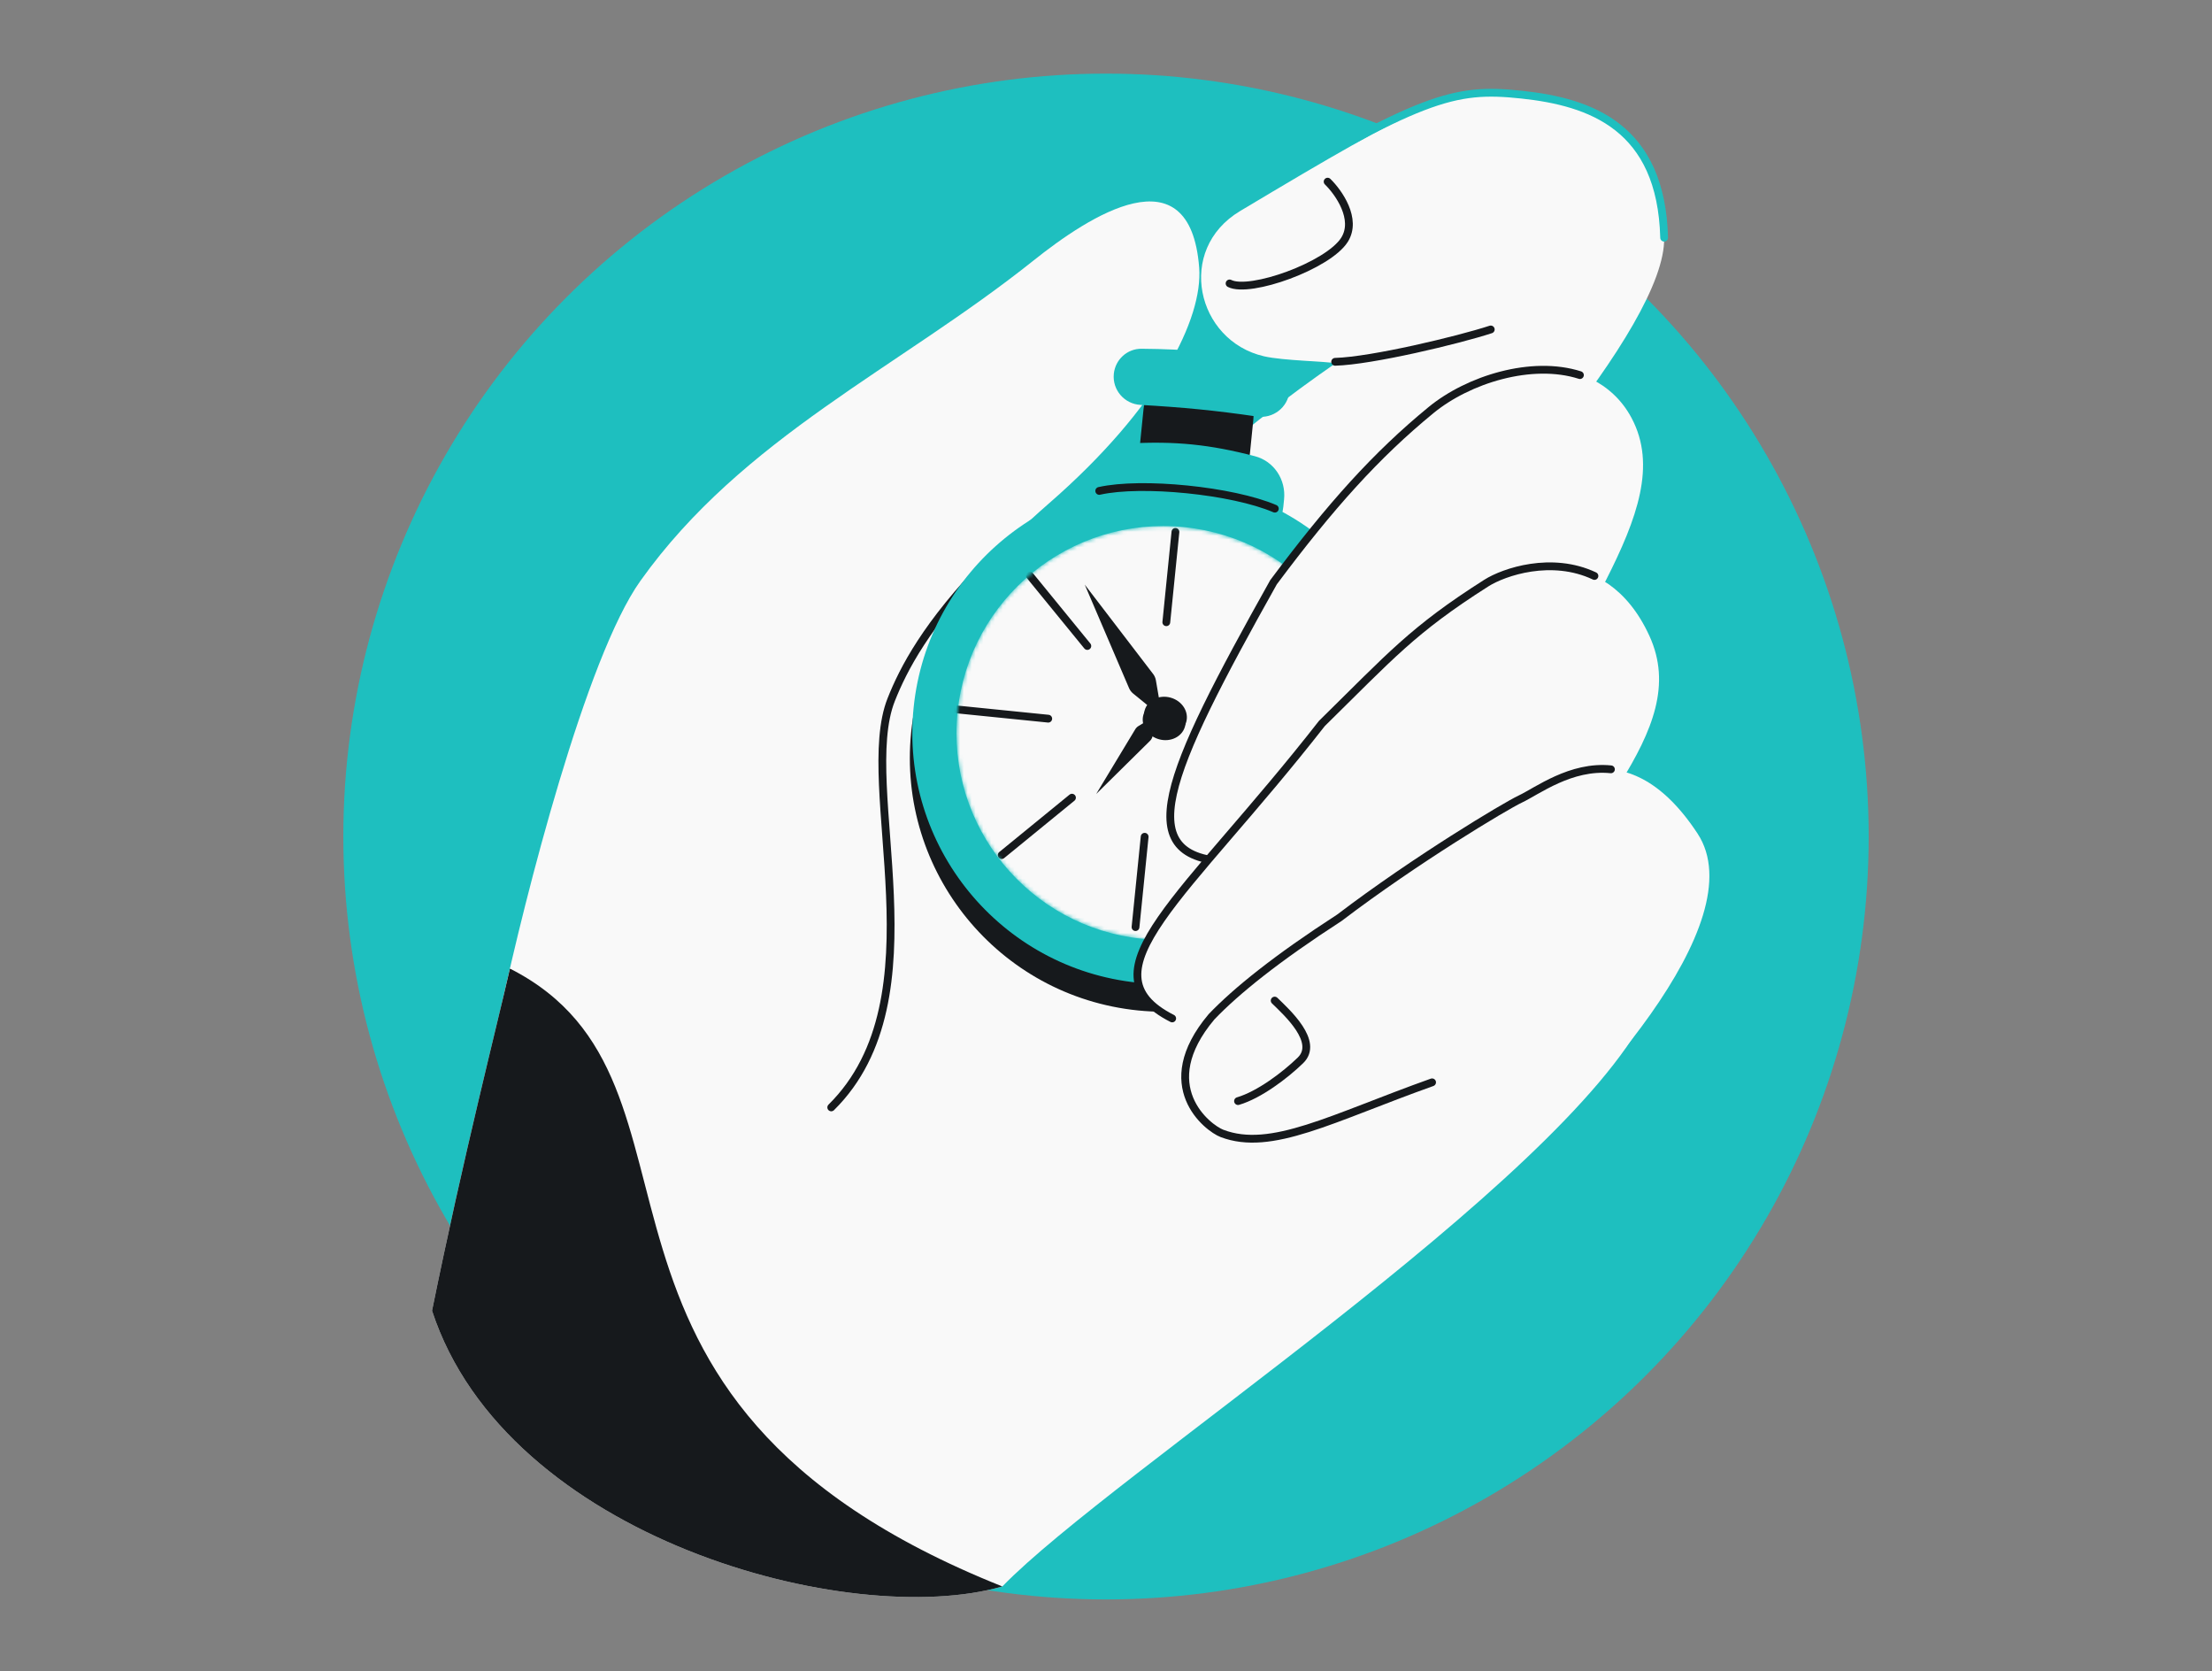 <svg width="568" height="429" viewBox="0 0 568 429" fill="none" xmlns="http://www.w3.org/2000/svg">
<rect x="0" y="0" width="568" height="429" fill="#808080" stroke="none"/>
<g clip-path="url(#clip0_5048_59718)">
<circle cx="284" cy="214.74" r="195.841" fill="#1EBFBF"/>
<path d="M422.943 260.09C400.506 304.29 285.636 378.178 257.38 407.246C218.369 418.486 130.052 394.996 110.937 336.465C118.913 297.184 127.641 263.159 130.942 248.644C158.838 209.333 221.11 141.47 254.527 145.727C296.297 151.048 438.073 230.286 422.943 260.09Z" fill="#F9F9F9"/>
<path d="M427.319 61.014C427.909 83.814 377.399 139.419 352.071 164.372C332.241 166.369 290.974 167.234 284.542 154.719C278.109 142.204 320.787 108.535 342.929 93.266C340.628 92.739 329.57 92.607 324.6 91.469C307.209 87.486 301.85 64.085 318.441 54.171C365.613 25.985 372.958 22.412 390.689 24.293C408.419 26.174 426.582 32.513 427.319 61.014Z" fill="#F9F9F9"/>
<path d="M427.319 61.014C426.582 32.513 408.419 26.174 390.689 24.293C372.958 22.412 365.242 24.866 317.148 53.117" stroke="#1EBFBF" stroke-width="2" stroke-linecap="round"/>
<path d="M164.443 149.113C150.449 168.739 134.795 230.252 128.716 258.555C149.76 317.502 184.88 312.476 213.448 284.275C242.016 256.074 217.913 194.945 228.846 179.611C235.066 170.888 241.206 153.732 269.441 129.148C297.676 104.565 308.927 81.711 307.925 68.701C305.6 38.518 279.658 55.484 265.374 66.887C230.761 94.52 190.748 112.22 164.443 149.113Z" fill="#F9F9F9"/>
<path d="M213.447 284.273C242.015 256.073 219.942 202.024 228.845 179.61C231.949 171.795 237.794 160.307 253.814 143.841" stroke="#16191C" stroke-width="2" stroke-linecap="round"/>
<path d="M342.845 92.879C352.242 92.62 374.421 87.307 382.798 84.572M340.91 46.631C343.743 49.393 348.578 56.242 345.253 61.542C341.095 68.167 320.939 75.406 315.732 72.763" stroke="#16191C" stroke-width="2" stroke-linecap="round"/>
<path d="M110.939 336.465C118.914 297.184 127.643 263.159 130.944 248.644C188.793 278.009 135.562 358.666 257.382 407.246C218.371 418.486 130.054 394.996 110.939 336.465Z" fill="#16191C"/>
<path d="M321.833 107.736C322.287 103.247 319.901 98.811 315.609 97.424C310.868 95.892 306.741 95.5 301.869 96.043C297.36 96.545 294.102 100.427 293.646 104.942L292.776 113.558C292.186 119.392 296.438 124.6 302.273 125.19L309.325 125.902C315.16 126.492 320.368 122.24 320.957 116.405L321.833 107.736Z" fill="#16191C"/>
<path d="M331.1 100.49C331.468 96.848 329.049 93.496 325.457 92.788C313.602 90.451 304.967 89.616 293.115 89.526C289.438 89.499 286.377 92.309 286.007 95.968C285.591 100.085 288.715 103.702 292.846 103.939C303.646 104.559 311.891 105.332 322.773 106.928C326.876 107.53 330.684 104.616 331.1 100.49Z" fill="#1EBFBF"/>
<path d="M329.726 128.162C330.235 123.13 327.134 118.39 322.24 117.112C310.645 114.085 301.703 113.201 289.948 113.844C284.9 114.12 280.918 118.144 280.41 123.174L280.215 125.098C279.626 130.933 283.878 136.14 289.712 136.73L317.901 139.578C323.735 140.167 328.943 135.915 329.533 130.08L329.726 128.162Z" fill="#1EBFBF"/>
<circle cx="65.147" cy="65.147" r="65.147" transform="matrix(-0.995 -0.101 -0.101 0.995 370.188 136.321)" fill="#16191C"/>
<circle cx="64.439" cy="64.439" r="64.439" transform="matrix(-0.995 -0.101 -0.101 0.995 369.344 130.541)" fill="#1EBFBF"/>
<path d="M327.353 130.573C316.436 125.911 293.186 123.563 282.262 126.018" stroke="#16191C" stroke-width="2" stroke-linecap="round"/>
<mask id="mask0_5048_59718" style="mask-type:alpha" maskUnits="userSpaceOnUse" x="245" y="135" width="107" height="107">
<circle cx="53.109" cy="53.109" r="53.109" transform="matrix(-0.995 -0.101 -0.101 0.995 356.928 140.677)" fill="#F9F9F9"/>
</mask>
<g mask="url(#mask0_5048_59718)">
<circle cx="53.109" cy="53.109" r="53.109" transform="matrix(-0.995 -0.101 -0.101 0.995 356.928 140.677)" fill="#F9F9F9"/>
<path d="M296.81 174.637C296.708 174.046 296.465 173.49 296.101 173.014L278.539 150.071L289.913 176.631C290.149 177.182 290.515 177.667 290.979 178.045L298.439 184.114L296.81 174.637Z" fill="#16191C"/>
<path d="M292.349 186.372C292.005 186.58 291.717 186.869 291.509 187.213L281.481 203.821L295.288 190.193C295.575 189.91 295.788 189.563 295.91 189.179L297.873 183.028L292.349 186.372Z" fill="#16191C"/>
<ellipse cx="5.545" cy="4.929" rx="5.545" ry="4.929" transform="matrix(-0.963 -0.27 -0.27 0.963 305.603 181.775)" fill="#16191C"/>
<ellipse cx="5.545" cy="4.929" rx="5.545" ry="4.929" transform="matrix(-0.963 -0.27 -0.27 0.963 305.938 180.587)" fill="#16191C"/>
<path d="M301.83 136.54L299.487 159.729" stroke="#16191C" stroke-width="2" stroke-linecap="round" stroke-linejoin="round"/>
<path d="M293.924 214.802L291.581 237.991" stroke="#16191C" stroke-width="2" stroke-linecap="round" stroke-linejoin="round"/>
<path d="M336.195 155.021L318.142 169.761" stroke="#16191C" stroke-width="2" stroke-linecap="round" stroke-linejoin="round"/>
<path d="M275.263 204.768L257.21 219.509" stroke="#16191C" stroke-width="2" stroke-linecap="round" stroke-linejoin="round"/>
<path d="M347.432 192.391L324.243 190.049" stroke="#16191C" stroke-width="2" stroke-linecap="round" stroke-linejoin="round"/>
<path d="M269.169 184.485L245.98 182.142" stroke="#16191C" stroke-width="2" stroke-linecap="round" stroke-linejoin="round"/>
<path d="M264.466 147.776L279.207 165.829" stroke="#16191C" stroke-width="2" stroke-linecap="round" stroke-linejoin="round"/>
<path d="M314.212 208.704L328.953 226.758" stroke="#16191C" stroke-width="2" stroke-linecap="round" stroke-linejoin="round"/>
</g>
<path d="M418.967 107.32C431.824 131.52 399.067 162.033 387.394 203.603C368.687 188.447 372.846 161.458 362.534 177.495C337.997 215.653 325.799 221.341 316.169 221.164C289.631 220.677 299.188 199.129 327.016 149.453C341.762 129.72 351.075 123.147 367.457 105.267C379.488 92.138 408.9 88.369 418.967 107.32Z" fill="#F9F9F9"/>
<path d="M387.398 203.607C368.691 188.451 372.85 161.462 362.537 177.499C338 215.657 325.803 221.345 316.173 221.168C289.635 220.681 299.192 199.133 327.019 149.457C341.765 129.723 353.412 116.792 367.461 105.271C377.02 97.432 393.279 92.333 405.697 96.288" stroke="#16191C" stroke-width="2" stroke-linecap="round"/>
<path d="M423.534 163.224C434.956 188.133 404.245 210.609 386.378 249.917C370.197 232.089 380.979 210.377 368.345 224.657C357.401 237.027 320.575 271.374 301.001 261.438C277.333 249.424 304.368 230.584 339.435 185.725C357.013 168.466 362.704 161.725 381.647 149.692C388.462 145.363 412.141 138.38 423.534 163.224Z" fill="#F9F9F9"/>
<path d="M300.995 261.437C277.328 249.423 304.362 230.584 339.429 185.724C357.008 168.466 362.699 161.724 381.641 149.692C386.227 146.779 398.448 142.664 409.423 147.852" stroke="#16191C" stroke-width="2" stroke-linecap="round"/>
<path d="M435.892 213.965C450.954 236.858 406.54 284.302 382.451 305.163C368.636 285.444 382.06 265.258 367.733 277.838C355.322 288.736 328.353 295.967 308.779 286.03C300.039 281.594 284.785 273.85 343.94 235.584C363.547 220.669 386.591 206.904 390.343 205.138C397.648 201.698 417.065 185.349 435.892 213.965Z" fill="#F9F9F9"/>
<path d="M327.312 256.856C330.373 259.84 338.832 267.443 333.937 272.195C329.978 276.038 323.324 281.067 317.902 282.655" stroke="#16191C" stroke-width="2" stroke-linecap="round"/>
<path d="M367.733 277.84C341.985 287.005 326.414 295.777 313.776 290.95C310.139 289.561 296.115 278.809 311.104 261.005C317.458 254.374 327.772 246.044 343.941 235.585C363.547 220.671 386.591 206.905 390.343 205.139C394.702 203.087 403.372 196.439 413.657 197.488" stroke="#16191C" stroke-width="2" stroke-linecap="round"/>
</g>
<defs>
<clipPath id="clip0_5048_59718">
<rect y="0.74" width="568" height="428" rx="48" fill="white"/>
</clipPath>
</defs>
</svg>

